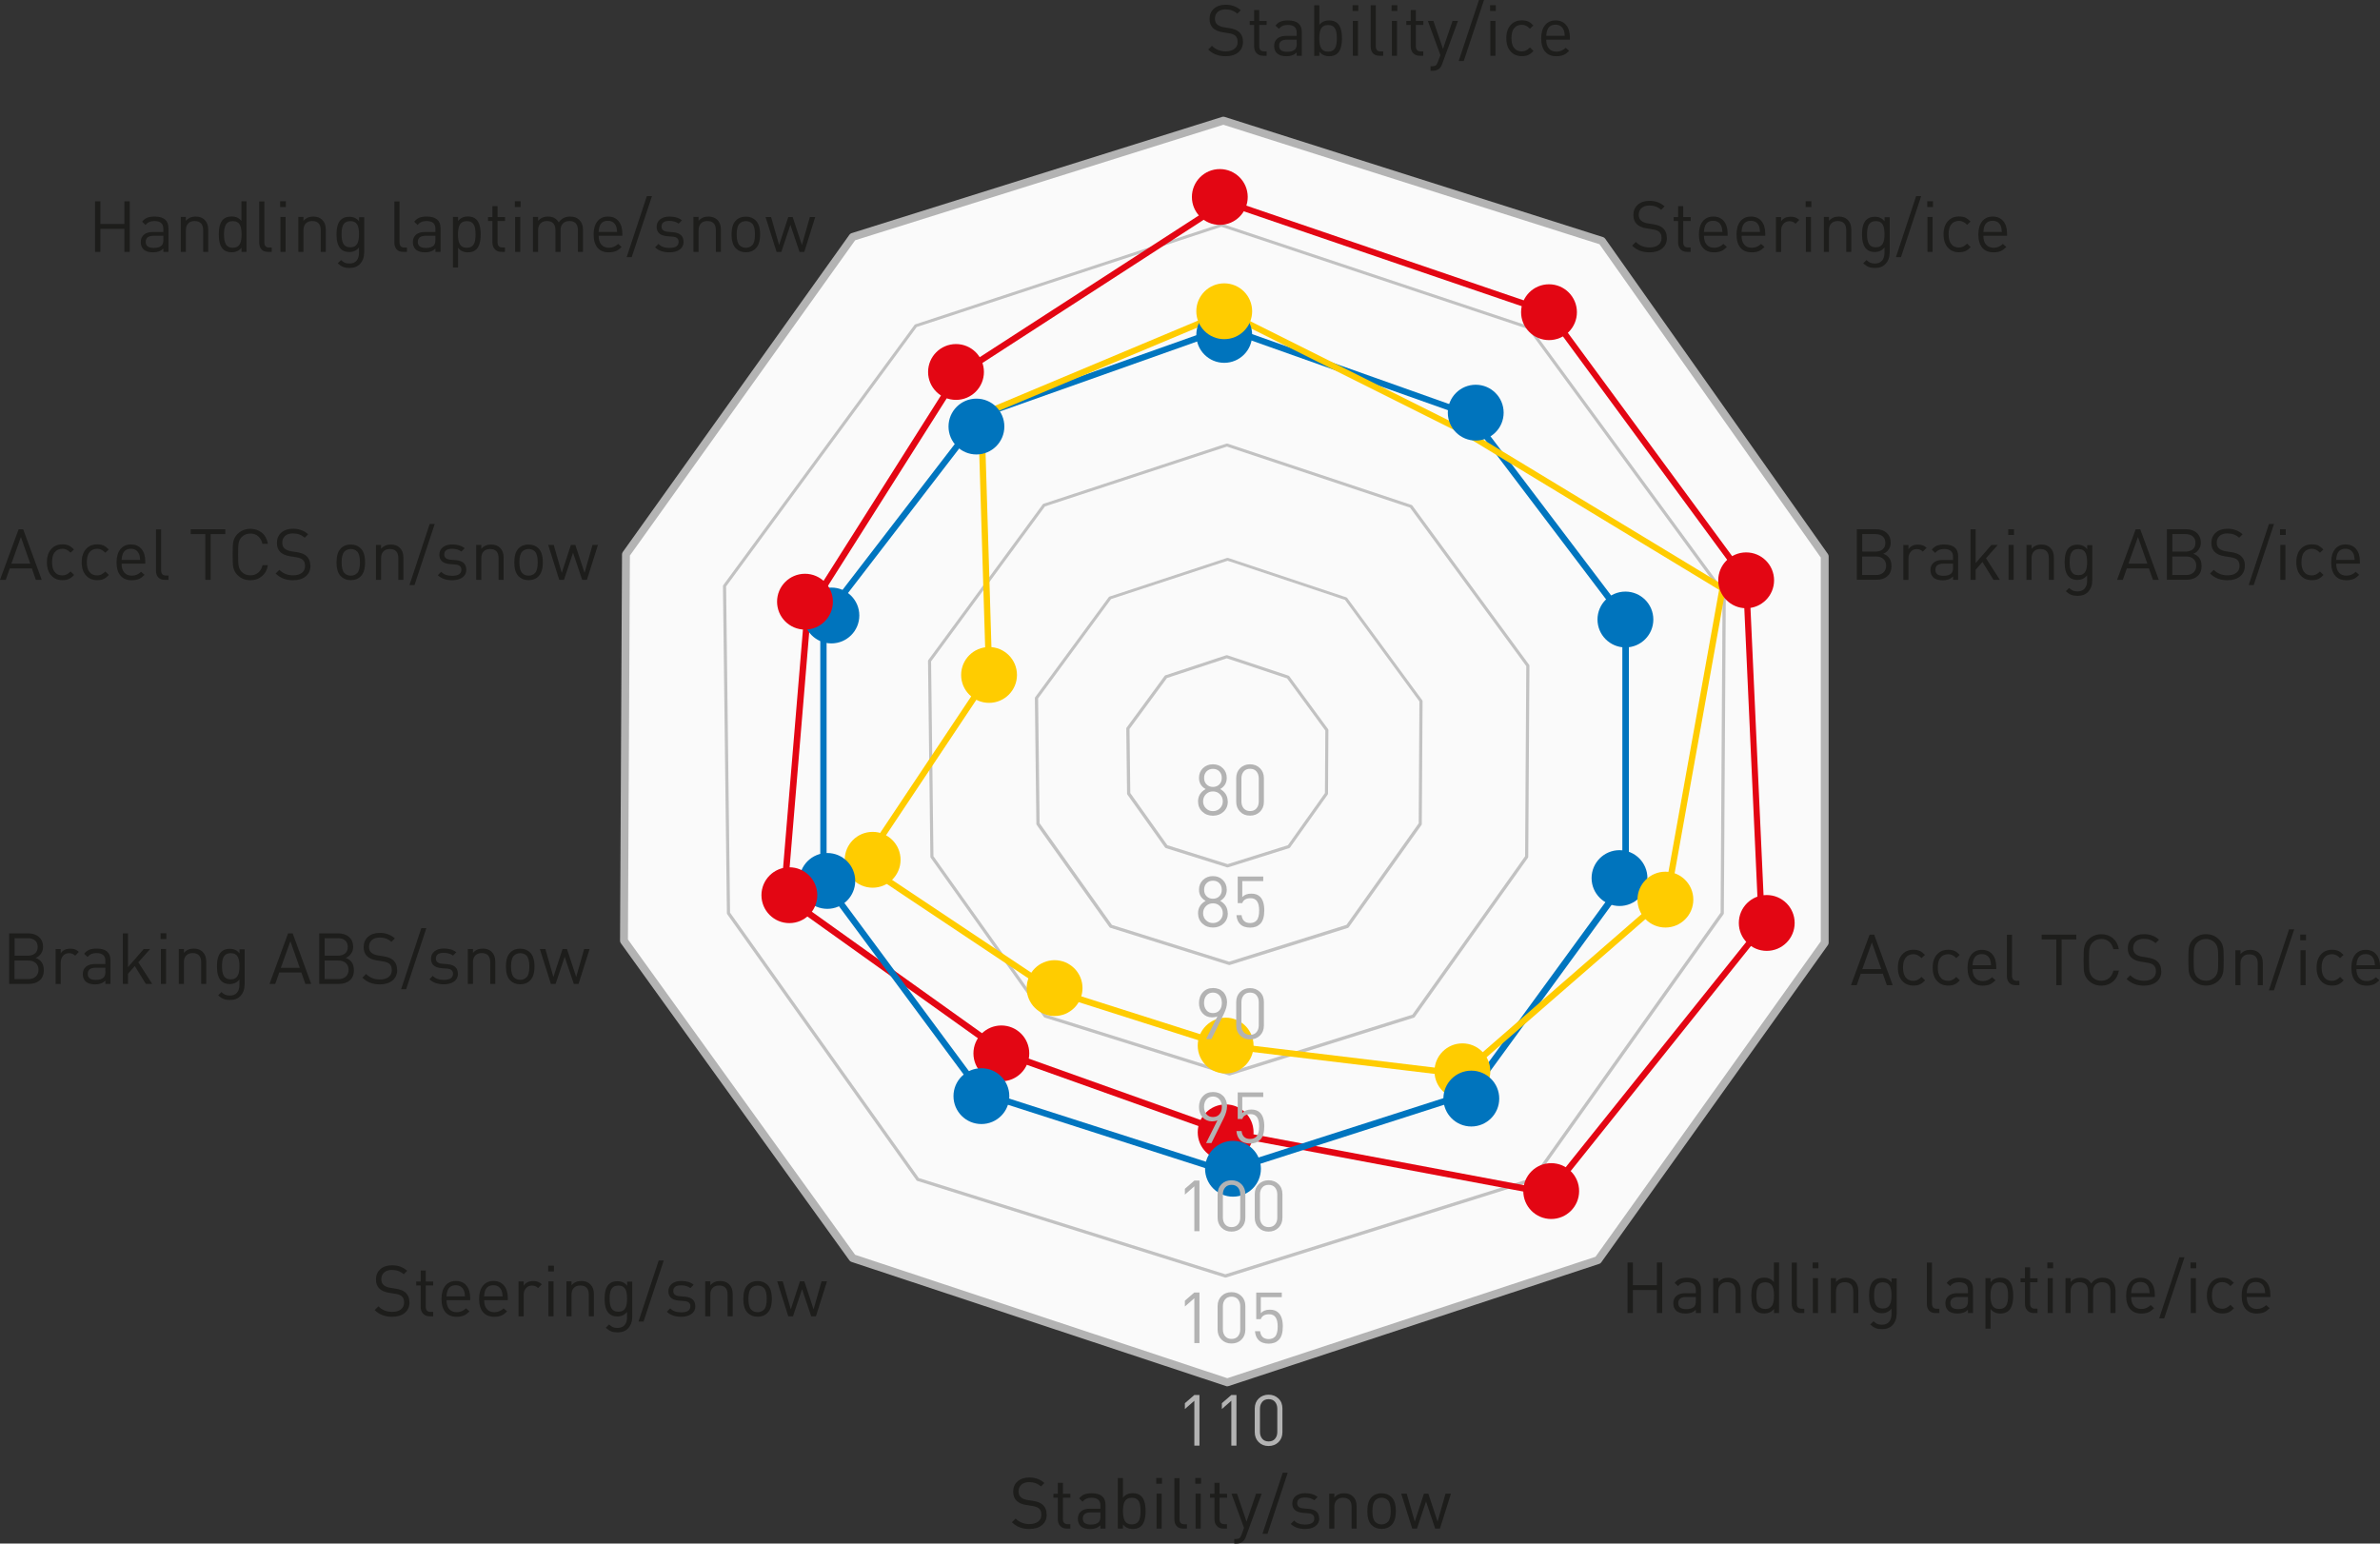 <svg xmlns="http://www.w3.org/2000/svg" xmlns:xlink="http://www.w3.org/1999/xlink" id="Skala" viewBox="0 0 301.78 195.74"><rect x="0" y="0" width="301.78" height="195.74" fill="#333333" stroke="none"/><defs><style>      .st0 {        fill: none;      }      .st1 {        fill: #fc0;      }      .st2 {        fill: #1d1d1b;      }      .st3 {        clip-path: url(#clippath-1);      }      .st4 {        clip-path: url(#clippath-2);      }      .st5 {        fill: #b3b3b3;      }      .st6 {        fill: #0075bf;      }      .st7 {        fill: #0074bd;      }      .st8 {        fill: #fafafa;      }      .st9 {        fill: #e30613;      }      .st10 {        fill: #c2c2c2;      }      .st11 {        clip-path: url(#clippath);      }    </style><clipPath id="clippath"><rect class="st0" x="75.41" y="14.96" width="160" height="160"></rect></clipPath><clipPath id="clippath-1"><rect class="st0" x="75.41" y="14.96" width="160" height="160"></rect></clipPath><clipPath id="clippath-2"><rect class="st0" x="75.41" y="14.96" width="160" height="160"></rect></clipPath></defs><g><polygon class="st8" points="79.37 70.3 108.12 30.05 155.12 15.3 203.12 30.55 231.37 70.55 231.37 119.55 202.62 159.8 155.62 175.3 108.12 159.55 79.12 119.3 79.37 70.3"></polygon><path class="st5" d="M155.62,175.8c-.05,0-.11,0-.16-.03l-47.5-15.75c-.1-.03-.19-.1-.25-.18l-29-40.25c-.06-.09-.09-.19-.09-.29l.25-49c0-.1.03-.2.09-.29l28.75-40.25c.06-.09.15-.15.26-.19l47-14.75c.1-.03.2-.03.3,0l48,15.25c.1.03.19.1.26.19l28.25,40c.06.08.09.19.09.29v49c0,.1-.03.21-.09.29l-28.75,40.25c-.06.09-.15.15-.25.18l-47,15.5c-.05.02-.1.03-.16.03ZM108.43,159.12l47.19,15.65,46.69-15.4,28.56-39.99v-48.68l-28.06-39.73-47.69-15.15-46.69,14.65-28.56,39.98-.25,48.68,28.81,39.99Z"></path></g><path class="st10" d="M155.37,162s-.04,0-.06,0l-39-12.25s-.08-.04-.1-.07l-24-33.75s-.04-.07-.04-.11l-.5-41.5s.01-.09.04-.12l24.25-33s.06-.06.1-.07l38.75-12.75s.08-.01.13,0l39,13s.07.04.1.07l24.75,33.75s.04.08.04.12l-.25,40.5s-.01.08-.04.12l-24,33.75s-.06.06-.1.07l-39,12.25s-.04,0-.06,0ZM116.49,149.38l38.88,12.21,38.88-12.21,23.92-33.64.25-40.37-24.67-33.65-38.88-12.96-38.63,12.71-24.17,32.89.5,41.37,23.92,33.64Z"></path><path class="st10" d="M155.87,136.37s-.04,0-.06,0l-23.34-7.33s-.08-.04-.1-.07l-14.36-20.2s-.04-.07-.04-.11l-.3-24.84s.01-.09.04-.12l14.51-19.75s.06-.06.1-.07l23.19-7.63s.08-.01.13,0l23.34,7.78s.07.04.1.07l14.81,20.2s.04.08.04.12l-.15,24.24s-.01.08-.04.12l-14.36,20.2s-.06.06-.1.07l-23.34,7.33s-.04,0-.06,0ZM132.65,128.67l23.22,7.29,23.22-7.29,14.29-20.09.15-24.11-14.74-20.1-23.22-7.74-23.07,7.59-14.44,19.65.3,24.71,14.29,20.09Z"></path><path class="st10" d="M155.84,122.36s-.04,0-.06,0l-15-4.71s-.08-.04-.1-.07l-9.23-12.98s-.04-.07-.04-.11l-.19-15.96s.01-.09.04-.12l9.33-12.69s.06-.06.1-.07l14.9-4.9s.08-.01.13,0l15,5s.07.04.1.07l9.52,12.98s.04.08.04.12l-.1,15.58s-.01.08-.04.12l-9.23,12.98s-.06.06-.1.07l-15,4.71s-.04,0-.06,0ZM140.97,117.28l14.88,4.67,14.88-4.67,9.16-12.88.09-15.45-9.44-12.88-14.88-4.96-14.78,4.86-9.25,12.59.19,15.83,9.16,12.88Z"></path><path class="st10" d="M155.65,109.99s-.04,0-.06,0l-7.76-2.44s-.08-.04-.1-.07l-4.78-6.72s-.04-.07-.04-.11l-.1-8.26s.01-.09.04-.12l4.83-6.57s.06-.06.1-.07l7.71-2.54s.08-.01.13,0l7.76,2.59s.07.04.1.07l4.92,6.71s.04.08.04.12l-.05,8.06s-.01.08-.04.12l-4.78,6.72s-.06.06-.1.07l-7.76,2.44s-.04,0-.06,0ZM148.02,107.18l7.64,2.4,7.64-2.4,4.7-6.61.05-7.93-4.85-6.61-7.64-2.55-7.59,2.5-4.75,6.46.1,8.13,4.7,6.61Z"></path><g class="st11"><path class="st9" d="M196.41,151.7s-.02,0-.03,0c-.02,0-.04,0-.05,0l-40.98-7.71s-.02,0-.04,0c-.01,0-.03,0-.04-.01l-27.98-9.99s-.04-.01-.06-.03c-.02,0-.04-.02-.06-.03l-27.99-19.99s-.03-.02-.04-.03h0s0,0,0,0c-.04-.04-.07-.08-.1-.13-.02-.05-.04-.11-.04-.17h0s0-.03,0-.04l3-35.99s0-.07.02-.1h0s.03-.07.05-.1l18.99-29.99s.04-.06.06-.08c.02-.02.04-.04.07-.05l33.99-21.99s0,0,.01,0c.05-.03.11-.05.16-.06h0s0,0,0,0c.05,0,.11,0,.16.01,0,0,.01,0,.02,0l40.99,14s.08.04.12.07h0s0,0,0,0h0s.05.05.08.08l25,33.99s.04.06.05.09h0s0,0,0,0c.02.04.03.09.03.14l2,43.99s0,.03,0,.05h0s0,.07-.02.1c0,.03-.02.06-.04.08,0,.02-.02.03-.03.04l-26.99,33.7s-.02.03-.03.04c-.04.04-.09.07-.14.09-.04.02-.09.03-.14.03ZM155.52,143.2l40.73,7.66,26.76-33.4-1.99-43.73-24.85-33.8-40.7-13.9-33.76,21.85-18.9,29.84-2.97,35.68,27.77,19.83,27.92,9.97Z"></path></g><g class="st3"><path class="st6" d="M155.41,148.94h0s-.09,0-.13-.02l-30.99-9.95s-.08-.03-.12-.06h0s-.06-.05-.08-.09l-20-26.99s-.05-.07-.06-.11c-.01-.04-.02-.09-.02-.13v-32.99c0-.05,0-.1.03-.15h0s0,0,0,0c.01-.03.03-.07.06-.1l20-25.99s.05-.06.09-.08c.03-.02.07-.04.11-.05l30.99-11s.05-.01.07-.02h0s0,0,0,0h0c.07-.01.13,0,.2.02l30.99,11s.08.03.12.06c.03.02.06.05.08.08l19.7,25.99s.04.07.06.1h0s0,0,0,0h0s.03.1.03.15v32.99s0,.09-.02.13h0s-.03.08-.06.12l-19.7,26.99s-.05.06-.08.08c-.04.03-.08.05-.13.07l-30.99,9.95s-.08.02-.13.02ZM124.66,138.25l30.75,9.87,30.75-9.87,19.55-26.79v-32.73l-19.55-25.8-30.75-10.91-30.75,10.91-19.85,25.8v32.73l19.84,26.79Z"></path></g><g class="st4"><path class="st1" d="M185.41,136.6s-.03,0-.04,0h0l-29.99-3.61s-.03,0-.05,0c-.01,0-.03,0-.04-.01l-21.98-7s-.04-.01-.06-.02-.04-.02-.06-.03l-23.99-16c-.09-.06-.15-.15-.17-.25h0s0,0,0,0c0,0,0,0,0,0t0,0c-.02-.1,0-.2.06-.29l15.93-23.89-1-32.86s0-.05,0-.08c0-.06.03-.11.06-.16.03-.05.07-.09.12-.12.02-.01.04-.02.07-.03l30.99-13h.01s0,0,0,0h0s.1-.03.15-.03h0c.06,0,.11.02.17.04l30,15s0,0,.01,0h0s.02,0,.02.01l32.99,19.99s.04.03.06.05c.04.04.08.08.1.14.02.05.04.11.04.17,0,.02,0,.05,0,.07l-7,38.99s0,.04-.01.06h0s0,0,0,0h0c-.02.07-.06.13-.12.17l-26,22.61s-.09.06-.14.08c-.04.01-.08.02-.12.02ZM155.5,132.2l29.79,3.59,25.76-22.4,6.93-38.59-32.75-19.85-29.82-14.91-30.58,12.82.99,32.72s0,.08-.01.12c-.01.04-.03.09-.06.12l-15.78,23.66,23.62,15.75,21.91,6.97Z"></path></g><g><path class="st2" d="M5.56,123c0,.57-.17,1.01-.52,1.31-.35.31-.81.46-1.39.46H1.16v-6.41h2.41c.56,0,1.02.15,1.37.46.35.31.52.72.52,1.25,0,.33-.09.62-.27.87-.18.25-.4.43-.68.53.7.26,1.04.76,1.04,1.52ZM4.78,120.08c0-.37-.12-.64-.35-.83-.23-.19-.54-.28-.91-.28h-1.67v2.22h1.67c.37,0,.67-.09.91-.28.23-.19.35-.47.35-.83ZM4.88,122.98c0-.36-.12-.64-.35-.86-.23-.21-.54-.31-.94-.31h-1.75v2.35h1.75c.4,0,.71-.11.94-.32s.35-.5.35-.86Z"></path><path class="st2" d="M10.01,120.7l-.48.49c-.22-.22-.47-.32-.77-.32-.32,0-.57.11-.77.34-.19.22-.29.51-.29.85v2.72h-.65v-4.43h.65v.54c.26-.4.67-.59,1.24-.59.43,0,.79.14,1.06.41Z"></path><path class="st2" d="M14.01,124.77h-.65v-.42c-.32.32-.74.48-1.28.48-.57,0-.99-.13-1.25-.4-.22-.23-.33-.53-.33-.9,0-.4.13-.71.4-.94.27-.23.64-.34,1.13-.34h1.33v-.42c0-.65-.38-.97-1.13-.97-.5,0-.88.17-1.12.5l-.44-.41c.19-.25.41-.42.67-.52.23-.09.53-.14.9-.14,1.18,0,1.77.49,1.77,1.48v3.01ZM13.36,123.2v-.48h-1.24c-.66,0-.99.26-.99.78s.34.76,1.02.76c.46,0,.79-.1.99-.3.15-.14.23-.4.23-.77Z"></path><path class="st2" d="M19.29,124.77h-.8l-1.4-2.27-.86.99v1.28h-.65v-6.41h.65v4.28l2-2.3h.81l-1.5,1.69,1.76,2.74Z"></path><path class="st2" d="M21.09,119.08h-.73v-.73h.73v.73ZM21.05,124.77h-.65v-4.43h.65v4.43Z"></path><path class="st2" d="M26.16,124.77h-.65v-2.73c0-.79-.36-1.18-1.09-1.18-.34,0-.61.1-.81.31s-.29.49-.29.87v2.73h-.65v-4.43h.65v.49c.32-.36.73-.54,1.24-.54.47,0,.85.14,1.13.41.31.3.46.71.46,1.23v2.83Z"></path><path class="st2" d="M31.01,124.91c0,.56-.17,1.01-.5,1.37s-.78.53-1.35.53c-.32,0-.6-.04-.81-.13-.22-.09-.45-.24-.69-.46l.42-.41c.18.16.33.27.46.33.16.07.36.11.6.11.41,0,.72-.13.93-.39.19-.24.29-.56.29-.96v-.69c-.3.38-.71.58-1.24.58-.45,0-.81-.13-1.07-.4-.36-.36-.54-.97-.54-1.84s.18-1.49.54-1.84c.26-.26.62-.39,1.08-.39.53,0,.95.19,1.24.58v-.52h.65v4.56ZM30.36,122.53c0-.51-.06-.89-.19-1.15-.17-.34-.47-.51-.91-.51s-.74.17-.92.51c-.13.26-.19.64-.19,1.15s.06.88.19,1.14c.17.35.48.52.92.52s.74-.17.91-.52c.13-.25.19-.63.19-1.14Z"></path><path class="st2" d="M39.45,124.77h-.73l-.51-1.45h-2.8l-.51,1.45h-.73l2.36-6.41h.58l2.35,6.41ZM38.01,122.73l-1.19-3.38-1.21,3.38h2.39Z"></path><path class="st2" d="M44.88,123c0,.57-.17,1.01-.52,1.31-.35.31-.81.46-1.39.46h-2.49v-6.41h2.41c.56,0,1.02.15,1.37.46.35.31.52.72.52,1.25,0,.33-.09.62-.27.87-.18.25-.4.43-.68.53.7.26,1.04.76,1.04,1.52ZM44.1,120.08c0-.37-.12-.64-.35-.83-.23-.19-.54-.28-.91-.28h-1.67v2.22h1.67c.37,0,.67-.09.91-.28.23-.19.35-.47.35-.83ZM44.2,122.98c0-.36-.12-.64-.35-.86-.23-.21-.54-.31-.94-.31h-1.75v2.35h1.75c.4,0,.71-.11.94-.32s.35-.5.35-.86Z"></path><path class="st2" d="M50.36,123.01c0,.56-.2,1-.6,1.33s-.94.49-1.61.49c-.9,0-1.63-.28-2.2-.85l.47-.47c.47.47,1.05.7,1.75.7.47,0,.84-.11,1.11-.32s.4-.5.4-.87-.1-.62-.31-.8c-.16-.14-.44-.25-.84-.31l-.75-.12c-1.11-.17-1.67-.74-1.67-1.68,0-.55.18-.98.55-1.31.37-.33.87-.5,1.5-.5.75,0,1.39.23,1.91.7l-.44.44c-.4-.37-.9-.55-1.49-.55-.42,0-.75.11-.99.32-.24.22-.36.5-.36.86,0,.32.1.57.3.74.2.17.48.29.85.35l.7.11c.52.08.91.23,1.17.45.36.31.54.73.54,1.27Z"></path><path class="st2" d="M54.06,117.7l-2.56,7.74h-.64l2.56-7.74h.64Z"></path><path class="st2" d="M58.07,123.47c0,.42-.16.75-.49.99-.33.24-.76.36-1.31.36-.77,0-1.37-.21-1.82-.64l.43-.43c.32.34.78.51,1.38.51.79,0,1.18-.26,1.18-.78,0-.39-.25-.61-.74-.65l-.73-.06c-.88-.08-1.32-.47-1.32-1.19,0-.4.15-.71.45-.95.3-.23.69-.35,1.17-.35.67,0,1.2.16,1.59.48l-.42.42c-.31-.23-.7-.35-1.18-.35-.66,0-.99.24-.99.73,0,.38.26.6.77.65l.71.06c.87.08,1.31.48,1.31,1.2Z"></path><path class="st2" d="M62.81,124.77h-.65v-2.73c0-.79-.36-1.18-1.09-1.18-.34,0-.61.1-.81.31s-.29.49-.29.87v2.73h-.65v-4.43h.65v.49c.32-.36.73-.54,1.24-.54.47,0,.85.14,1.13.41.31.3.46.71.46,1.23v2.83Z"></path><path class="st2" d="M67.77,122.56c0,.81-.18,1.4-.54,1.76-.33.34-.75.5-1.27.5s-.94-.17-1.27-.5c-.36-.37-.54-.95-.54-1.76s.18-1.4.54-1.76c.33-.34.75-.5,1.27-.5s.94.17,1.27.5c.36.37.54.95.54,1.76ZM67.12,122.56c0-.68-.12-1.13-.35-1.37-.22-.22-.49-.32-.81-.32s-.58.11-.8.32c-.24.24-.36.7-.36,1.37s.12,1.13.36,1.37c.22.22.48.32.8.32s.6-.11.82-.34c.23-.23.34-.68.34-1.35Z"></path><path class="st2" d="M74.76,120.34l-1.4,4.43h-.6l-1.16-3.44-1.15,3.44h-.6l-1.4-4.43h.7l1.02,3.55,1.16-3.55h.56l1.17,3.55,1.01-3.55h.7Z"></path></g><g><path class="st2" d="M51.92,165.16c0,.56-.2,1-.6,1.33s-.94.49-1.61.49c-.9,0-1.63-.28-2.2-.85l.47-.47c.47.47,1.05.7,1.75.7.47,0,.84-.11,1.11-.32s.4-.5.4-.87-.1-.62-.31-.8c-.16-.14-.44-.25-.84-.31l-.75-.12c-1.11-.17-1.67-.74-1.67-1.68,0-.55.18-.98.55-1.31.37-.33.87-.5,1.5-.5.75,0,1.39.23,1.91.7l-.44.44c-.4-.37-.9-.55-1.49-.55-.42,0-.75.11-.99.32-.24.22-.36.5-.36.86,0,.32.1.57.3.74.2.17.48.29.85.35l.7.11c.52.08.91.23,1.17.45.36.31.54.73.54,1.27Z"></path><path class="st2" d="M54.94,166.92h-.46c-.37,0-.65-.12-.85-.35-.19-.21-.29-.49-.29-.84v-2.72h-.56v-.5h.56v-1.39h.65v1.39h.94v.5h-.94v2.7c0,.43.2.65.6.65h.34v.56Z"></path><path class="st2" d="M59.61,164.88h-2.99c0,.48.11.86.34,1.12.22.27.55.4.97.4s.82-.16,1.16-.49l.44.39c-.24.24-.47.41-.69.51-.26.11-.57.17-.93.17-.61,0-1.07-.18-1.4-.55-.35-.38-.53-.96-.53-1.72,0-.71.16-1.27.49-1.67.32-.4.77-.6,1.33-.6s1.02.19,1.34.58c.32.38.48.91.48,1.57v.3ZM58.96,164.39c-.02-.31-.06-.56-.14-.74-.19-.44-.53-.67-1.04-.67s-.85.22-1.03.67c-.07.18-.12.43-.14.74h2.34Z"></path><path class="st2" d="M64.38,164.88h-2.99c0,.48.11.86.34,1.12.22.27.55.4.97.4s.82-.16,1.16-.49l.44.39c-.24.24-.47.41-.69.51-.26.11-.57.17-.93.17-.61,0-1.07-.18-1.4-.55-.35-.38-.53-.96-.53-1.72,0-.71.16-1.27.49-1.67.32-.4.77-.6,1.33-.6s1.02.19,1.34.58c.32.38.48.91.48,1.57v.3ZM63.73,164.39c-.02-.31-.06-.56-.14-.74-.19-.44-.53-.67-1.04-.67s-.85.22-1.03.67c-.07.18-.12.43-.14.74h2.34Z"></path><path class="st2" d="M68.71,162.85l-.48.49c-.22-.22-.47-.32-.77-.32-.32,0-.57.11-.77.34-.19.22-.29.51-.29.85v2.72h-.65v-4.43h.65v.54c.26-.4.67-.59,1.24-.59.43,0,.79.14,1.06.41Z"></path><path class="st2" d="M70.24,161.23h-.73v-.73h.73v.73ZM70.19,166.92h-.65v-4.43h.65v4.43Z"></path><path class="st2" d="M75.31,166.92h-.65v-2.73c0-.79-.36-1.18-1.09-1.18-.34,0-.61.1-.81.31s-.29.49-.29.87v2.73h-.65v-4.43h.65v.49c.32-.36.73-.54,1.24-.54.47,0,.85.14,1.13.41.31.3.46.71.46,1.23v2.83Z"></path><path class="st2" d="M80.16,167.06c0,.56-.17,1.01-.5,1.37s-.78.53-1.35.53c-.32,0-.6-.04-.81-.13-.22-.09-.45-.24-.69-.46l.42-.41c.18.16.33.27.46.33.16.07.36.11.6.11.41,0,.72-.13.93-.39.19-.24.29-.56.29-.96v-.69c-.3.38-.71.58-1.24.58-.45,0-.81-.13-1.07-.4-.36-.36-.54-.97-.54-1.84s.18-1.49.54-1.84c.26-.26.62-.39,1.08-.39.53,0,.95.19,1.24.58v-.52h.65v4.56ZM79.51,164.68c0-.51-.06-.89-.19-1.15-.17-.34-.47-.51-.91-.51s-.74.17-.92.51c-.13.26-.19.64-.19,1.15s.06.88.19,1.14c.17.35.48.52.92.52s.74-.17.91-.52c.13-.25.19-.63.19-1.14Z"></path><path class="st2" d="M84.16,159.85l-2.56,7.74h-.64l2.56-7.74h.64Z"></path><path class="st2" d="M88.17,165.63c0,.42-.16.75-.49.99-.33.24-.76.36-1.31.36-.77,0-1.37-.21-1.82-.64l.43-.43c.32.34.78.51,1.38.51.79,0,1.18-.26,1.18-.78,0-.39-.25-.61-.74-.65l-.73-.06c-.88-.08-1.32-.47-1.32-1.19,0-.4.15-.71.45-.95.3-.23.69-.35,1.17-.35.67,0,1.2.16,1.59.48l-.42.42c-.31-.23-.7-.35-1.18-.35-.66,0-.99.24-.99.73,0,.38.26.6.77.65l.71.06c.87.08,1.31.48,1.31,1.2Z"></path><path class="st2" d="M92.91,166.92h-.65v-2.73c0-.79-.36-1.18-1.09-1.18-.34,0-.61.1-.81.31s-.29.49-.29.87v2.73h-.65v-4.43h.65v.49c.32-.36.73-.54,1.24-.54.47,0,.85.14,1.13.41.31.3.46.71.46,1.23v2.83Z"></path><path class="st2" d="M97.87,164.71c0,.81-.18,1.4-.54,1.76-.33.34-.75.5-1.27.5s-.94-.17-1.27-.5c-.36-.37-.54-.95-.54-1.76s.18-1.4.54-1.76c.33-.34.75-.5,1.27-.5s.94.17,1.27.5c.36.37.54.95.54,1.76ZM97.22,164.71c0-.68-.12-1.13-.35-1.37-.22-.22-.49-.32-.81-.32s-.58.11-.8.32c-.24.24-.36.7-.36,1.37s.12,1.13.36,1.37c.22.22.48.32.8.32s.6-.11.82-.34c.23-.23.34-.68.34-1.35Z"></path><path class="st2" d="M104.86,162.49l-1.4,4.43h-.6l-1.16-3.44-1.15,3.44h-.6l-1.4-4.43h.7l1.02,3.55,1.16-3.55h.56l1.17,3.55,1.01-3.55h.7Z"></path></g><g><path class="st2" d="M132.72,192.07c0,.56-.2,1-.6,1.33s-.94.49-1.61.49c-.9,0-1.63-.28-2.2-.85l.47-.47c.47.47,1.05.7,1.75.7.47,0,.84-.11,1.11-.32s.4-.5.4-.87-.1-.62-.31-.8c-.16-.14-.44-.25-.84-.31l-.75-.12c-1.11-.17-1.67-.74-1.67-1.68,0-.55.18-.98.55-1.31.37-.33.87-.5,1.5-.5.75,0,1.39.23,1.91.7l-.44.44c-.4-.37-.9-.55-1.49-.55-.42,0-.75.11-.99.32-.24.22-.36.5-.36.86,0,.32.1.57.3.74.2.17.48.29.85.35l.7.11c.52.08.91.23,1.17.45.36.31.54.73.54,1.27Z"></path><path class="st2" d="M135.73,193.84h-.46c-.37,0-.65-.12-.85-.35-.19-.21-.29-.49-.29-.84v-2.72h-.56v-.5h.56v-1.39h.65v1.39h.94v.5h-.94v2.7c0,.43.2.65.6.65h.34v.56Z"></path><path class="st2" d="M140.18,193.84h-.65v-.42c-.32.32-.74.48-1.28.48-.57,0-.99-.13-1.25-.4-.22-.23-.33-.53-.33-.9,0-.4.13-.71.4-.94.27-.23.64-.34,1.13-.34h1.33v-.42c0-.65-.38-.97-1.13-.97-.5,0-.88.17-1.12.5l-.44-.41c.19-.25.41-.42.67-.52.23-.09.53-.14.9-.14,1.18,0,1.77.49,1.77,1.48v3.01ZM139.53,192.27v-.48h-1.24c-.66,0-.99.26-.99.78s.34.76,1.02.76c.46,0,.79-.1.99-.3.15-.14.23-.4.23-.77Z"></path><path class="st2" d="M145.26,191.62c0,.89-.18,1.52-.54,1.88-.26.26-.62.39-1.08.39-.53,0-.95-.19-1.25-.58v.53h-.65v-6.41h.65v2.49c.29-.38.71-.57,1.25-.57.46,0,.82.13,1.08.39.36.36.54.99.54,1.88ZM144.62,191.62c0-.52-.06-.91-.19-1.17-.17-.35-.48-.52-.92-.52s-.74.17-.92.52c-.13.26-.2.65-.2,1.17s.07.91.2,1.17c.17.35.48.52.92.52s.74-.17.92-.52c.13-.26.19-.65.19-1.17Z"></path><path class="st2" d="M147.34,188.15h-.73v-.73h.73v.73ZM147.3,193.84h-.65v-4.43h.65v4.43Z"></path><path class="st2" d="M150.5,193.84h-.47c-.37,0-.65-.11-.84-.32s-.28-.5-.28-.85v-5.23h.65v5.2c0,.43.2.65.59.65h.35v.56Z"></path><path class="st2" d="M152.29,188.15h-.73v-.73h.73v.73ZM152.25,193.84h-.65v-4.43h.65v4.43Z"></path><path class="st2" d="M155.59,193.84h-.46c-.37,0-.65-.12-.85-.35-.19-.21-.29-.49-.29-.84v-2.72h-.56v-.5h.56v-1.39h.65v1.39h.95v.5h-.95v2.7c0,.43.2.65.6.65h.34v.56Z"></path><path class="st2" d="M159.98,189.41l-2.02,5.5c-.08.23-.19.4-.32.52-.22.2-.5.31-.86.31h-.28v-.58h.2c.22,0,.37-.04.47-.12.1-.08.18-.22.26-.43l.31-.86-1.59-4.34h.7l1.21,3.55,1.21-3.55h.7Z"></path><path class="st2" d="M163.28,186.76l-2.56,7.74h-.64l2.57-7.74h.64Z"></path><path class="st2" d="M167.28,192.54c0,.42-.16.75-.49.99-.33.24-.76.36-1.31.36-.77,0-1.37-.21-1.82-.64l.43-.43c.32.34.78.51,1.38.51.79,0,1.18-.26,1.18-.78,0-.39-.25-.61-.74-.65l-.73-.06c-.88-.08-1.32-.47-1.32-1.19,0-.4.15-.71.45-.95.3-.23.69-.35,1.17-.35.67,0,1.2.16,1.59.48l-.42.42c-.31-.23-.7-.35-1.18-.35-.66,0-.99.24-.99.73,0,.38.26.6.77.65l.71.06c.87.08,1.3.48,1.3,1.2Z"></path><path class="st2" d="M172.03,193.84h-.65v-2.73c0-.79-.36-1.18-1.09-1.18-.34,0-.61.1-.81.31-.19.2-.29.49-.29.87v2.73h-.65v-4.43h.65v.49c.32-.36.73-.54,1.24-.54.47,0,.85.14,1.13.41.31.3.46.71.46,1.23v2.83Z"></path><path class="st2" d="M176.99,191.62c0,.81-.18,1.4-.54,1.76-.33.34-.75.5-1.27.5s-.94-.17-1.27-.5c-.36-.37-.54-.95-.54-1.76s.18-1.4.54-1.76c.33-.34.75-.5,1.27-.5s.94.17,1.27.5c.36.37.54.95.54,1.76ZM176.34,191.62c0-.68-.12-1.13-.35-1.37-.22-.22-.49-.32-.81-.32s-.58.11-.8.32c-.24.24-.36.7-.36,1.37s.12,1.13.36,1.37c.22.22.48.32.8.32s.6-.11.82-.34c.22-.23.34-.68.34-1.35Z"></path><path class="st2" d="M183.98,189.41l-1.4,4.43h-.6l-1.16-3.44-1.15,3.44h-.6l-1.4-4.43h.7l1.02,3.55,1.16-3.55h.56l1.17,3.55,1.01-3.55h.7Z"></path></g><g><path class="st2" d="M210.77,166.51h-.68v-2.92h-3.04v2.92h-.68v-6.41h.68v2.87h3.04v-2.87h.68v6.41Z"></path><path class="st2" d="M215.68,166.51h-.65v-.42c-.32.32-.74.48-1.28.48-.57,0-.99-.13-1.25-.4-.22-.23-.33-.53-.33-.9,0-.4.13-.71.4-.94.27-.23.64-.34,1.13-.34h1.33v-.42c0-.65-.38-.97-1.13-.97-.5,0-.88.17-1.12.5l-.44-.41c.19-.25.41-.42.67-.52.23-.09.53-.14.9-.14,1.18,0,1.77.49,1.77,1.48v3.01ZM215.03,164.95v-.48h-1.24c-.66,0-.99.26-.99.78s.34.76,1.02.76c.46,0,.79-.1.99-.3.15-.14.22-.4.22-.77Z"></path><path class="st2" d="M220.72,166.51h-.65v-2.73c0-.79-.36-1.18-1.09-1.18-.34,0-.61.1-.81.31s-.29.49-.29.87v2.73h-.65v-4.43h.65v.49c.32-.36.73-.54,1.24-.54.47,0,.85.14,1.13.41.31.3.46.71.46,1.23v2.83Z"></path><path class="st2" d="M225.59,166.51h-.65v-.53c-.3.39-.72.58-1.26.58-.46,0-.82-.13-1.08-.39-.36-.36-.54-.99-.54-1.88s.18-1.52.54-1.88c.26-.26.62-.39,1.08-.39.54,0,.96.19,1.25.57v-2.49h.65v6.41ZM224.94,164.3c0-.52-.06-.91-.19-1.17-.17-.35-.48-.52-.92-.52s-.74.17-.92.52c-.13.26-.2.65-.2,1.17s.07.91.2,1.17c.17.35.48.52.92.52s.74-.17.92-.52c.13-.26.19-.65.19-1.17Z"></path><path class="st2" d="M228.78,166.51h-.47c-.37,0-.65-.11-.84-.32s-.28-.5-.28-.85v-5.23h.65v5.2c0,.43.2.65.59.65h.35v.56Z"></path><path class="st2" d="M230.57,160.83h-.73v-.73h.73v.73ZM230.52,166.51h-.65v-4.43h.65v4.43Z"></path><path class="st2" d="M235.64,166.51h-.65v-2.73c0-.79-.36-1.18-1.09-1.18-.34,0-.61.1-.81.31-.19.2-.29.49-.29.87v2.73h-.65v-4.43h.65v.49c.32-.36.73-.54,1.24-.54.47,0,.85.14,1.13.41.31.3.46.71.46,1.23v2.83Z"></path><path class="st2" d="M240.49,166.65c0,.56-.17,1.01-.5,1.37s-.78.53-1.35.53c-.32,0-.6-.04-.81-.13-.22-.09-.45-.24-.69-.46l.42-.41c.18.16.33.27.46.33.16.07.36.11.6.11.41,0,.72-.13.93-.39.19-.24.29-.56.29-.96v-.69c-.3.38-.71.58-1.24.58-.45,0-.81-.13-1.07-.4-.36-.36-.54-.97-.54-1.84s.18-1.49.54-1.84c.26-.26.62-.39,1.08-.39.53,0,.95.19,1.24.58v-.52h.65v4.56ZM239.84,164.27c0-.51-.06-.89-.19-1.15-.17-.34-.47-.51-.91-.51s-.74.17-.92.51c-.13.26-.19.64-.19,1.15s.06.88.19,1.14c.17.35.48.52.92.52s.74-.17.91-.52c.13-.25.19-.63.19-1.14Z"></path><path class="st2" d="M245.91,166.51h-.47c-.37,0-.65-.11-.84-.32s-.28-.5-.28-.85v-5.23h.65v5.2c0,.43.2.65.59.65h.35v.56Z"></path><path class="st2" d="M250.18,166.51h-.65v-.42c-.32.32-.74.48-1.28.48-.57,0-.99-.13-1.25-.4-.22-.23-.33-.53-.33-.9,0-.4.13-.71.4-.94.27-.23.64-.34,1.13-.34h1.33v-.42c0-.65-.38-.97-1.13-.97-.5,0-.88.17-1.12.5l-.44-.41c.19-.25.41-.42.67-.52.23-.09.53-.14.9-.14,1.18,0,1.77.49,1.77,1.48v3.01ZM249.53,164.95v-.48h-1.24c-.66,0-.99.26-.99.78s.34.76,1.02.76c.46,0,.79-.1.99-.3.15-.14.23-.4.23-.77Z"></path><path class="st2" d="M255.27,164.3c0,.89-.18,1.52-.54,1.88-.26.26-.62.39-1.08.39-.53,0-.95-.19-1.25-.58v2.5h-.65v-6.41h.65v.52c.29-.38.71-.58,1.25-.58.46,0,.82.13,1.08.39.36.36.54.99.54,1.88ZM254.62,164.3c0-.52-.06-.91-.19-1.17-.17-.35-.48-.52-.92-.52s-.74.17-.92.52c-.13.26-.2.65-.2,1.17s.07.91.2,1.17c.17.35.48.52.92.52s.74-.17.92-.52c.13-.26.19-.65.19-1.17Z"></path><path class="st2" d="M258.36,166.51h-.46c-.37,0-.65-.12-.85-.35-.19-.21-.29-.49-.29-.84v-2.72h-.56v-.5h.56v-1.39h.65v1.39h.95v.5h-.95v2.7c0,.43.2.65.6.65h.34v.56Z"></path><path class="st2" d="M260.33,160.83h-.73v-.73h.73v.73ZM260.29,166.51h-.65v-4.43h.65v4.43Z"></path><path class="st2" d="M268.25,166.51h-.65v-2.73c0-.79-.36-1.18-1.09-1.18-.33,0-.6.1-.8.3-.2.2-.31.47-.31.81v2.8h-.65v-2.73c0-.79-.36-1.18-1.09-1.18-.34,0-.61.1-.81.31-.2.2-.3.49-.3.87v2.73h-.65v-4.43h.65v.49c.32-.36.73-.54,1.25-.54.63,0,1.08.25,1.36.74.35-.49.83-.74,1.46-.74.48,0,.86.14,1.14.41.32.31.48.72.48,1.23v2.83Z"></path><path class="st2" d="M273.22,164.47h-2.99c0,.48.11.86.34,1.12.22.27.55.4.97.4s.82-.16,1.16-.49l.44.39c-.24.24-.47.41-.69.51-.26.11-.57.17-.93.17-.61,0-1.07-.18-1.4-.55-.35-.38-.53-.96-.53-1.72,0-.71.16-1.27.49-1.67.32-.4.77-.6,1.33-.6s1.02.19,1.34.58c.32.38.48.91.48,1.57v.3ZM272.57,163.98c-.02-.31-.06-.56-.13-.74-.19-.44-.53-.67-1.04-.67s-.85.22-1.04.67c-.07.18-.12.43-.13.74h2.34Z"></path><path class="st2" d="M276.99,159.44l-2.57,7.74h-.64l2.56-7.74h.64Z"></path><path class="st2" d="M278.48,160.83h-.73v-.73h.73v.73ZM278.44,166.51h-.65v-4.43h.65v4.43Z"></path><path class="st2" d="M283.25,165.91c-.23.25-.45.42-.67.51-.22.1-.48.14-.79.14-.58,0-1.05-.19-1.39-.57-.38-.4-.57-.97-.57-1.7s.19-1.3.57-1.7c.35-.38.81-.57,1.39-.57.31,0,.58.05.79.14.22.1.44.27.67.51l-.44.41c-.3-.33-.64-.5-1.02-.5-.44,0-.79.17-1.03.5-.19.27-.29.67-.29,1.19s.1.92.29,1.19c.24.34.58.5,1.03.5.37,0,.71-.17,1.02-.5l.44.42Z"></path><path class="st2" d="M287.87,164.47h-2.99c0,.48.11.86.34,1.12.22.27.55.4.97.4s.82-.16,1.16-.49l.44.39c-.24.24-.47.41-.69.51-.26.11-.57.17-.93.17-.61,0-1.07-.18-1.4-.55-.35-.38-.53-.96-.53-1.72,0-.71.16-1.27.49-1.67.32-.4.77-.6,1.33-.6s1.02.19,1.34.58c.32.38.48.91.48,1.57v.3ZM287.22,163.98c-.02-.31-.06-.56-.14-.74-.19-.44-.53-.67-1.04-.67s-.85.22-1.03.67c-.07.18-.12.43-.14.74h2.34Z"></path></g><g><path class="st2" d="M239.98,124.93h-.73l-.51-1.45h-2.8l-.51,1.45h-.73l2.36-6.41h.58l2.35,6.41ZM238.54,122.89l-1.19-3.38-1.21,3.38h2.39Z"></path><path class="st2" d="M244.08,124.33c-.23.25-.45.42-.67.51-.22.1-.48.14-.79.14-.58,0-1.05-.19-1.4-.57-.38-.4-.57-.97-.57-1.7s.19-1.3.57-1.7c.35-.38.81-.57,1.4-.57.31,0,.58.05.79.14.22.1.44.27.67.51l-.44.41c-.3-.33-.64-.5-1.02-.5-.44,0-.79.17-1.03.5-.19.27-.29.67-.29,1.19s.1.92.29,1.19c.24.34.58.5,1.03.5.37,0,.71-.17,1.02-.5l.44.42Z"></path><path class="st2" d="M248.49,124.33c-.23.25-.45.42-.67.51-.22.1-.48.14-.79.14-.58,0-1.05-.19-1.4-.57-.38-.4-.57-.97-.57-1.7s.19-1.3.57-1.7c.35-.38.81-.57,1.4-.57.31,0,.58.05.79.14.22.1.44.27.67.51l-.44.41c-.3-.33-.64-.5-1.02-.5-.44,0-.79.17-1.03.5-.19.27-.29.67-.29,1.19s.1.92.29,1.19c.24.34.58.5,1.03.5.37,0,.71-.17,1.02-.5l.44.42Z"></path><path class="st2" d="M253.11,122.89h-2.99c0,.48.11.86.34,1.12.22.27.55.4.97.4s.82-.16,1.16-.49l.44.39c-.24.24-.47.41-.69.51-.26.11-.57.17-.93.17-.61,0-1.07-.18-1.4-.55-.35-.38-.53-.96-.53-1.72,0-.71.16-1.27.49-1.67.32-.4.77-.6,1.33-.6s1.02.19,1.34.58c.32.38.48.91.48,1.57v.3ZM252.46,122.4c-.02-.31-.06-.56-.13-.74-.19-.44-.53-.67-1.04-.67s-.85.22-1.04.67c-.07.18-.12.43-.13.74h2.34Z"></path><path class="st2" d="M256.06,124.93h-.47c-.37,0-.65-.11-.84-.32-.19-.22-.28-.5-.28-.85v-5.23h.65v5.2c0,.43.2.65.59.65h.35v.56Z"></path><path class="st2" d="M263.26,119.13h-1.85v5.8h-.68v-5.8h-1.85v-.61h4.39v.61Z"></path><path class="st2" d="M268.67,123.08c-.1.59-.35,1.06-.76,1.4-.4.34-.89.51-1.47.51-.65,0-1.19-.22-1.64-.67-.28-.28-.45-.61-.53-1.01-.05-.27-.07-.8-.07-1.58s.02-1.31.07-1.58c.08-.4.25-.73.53-1.01.44-.44.99-.67,1.64-.67.58,0,1.07.17,1.47.5.4.34.65.8.76,1.4h-.7c-.08-.4-.26-.71-.53-.95-.27-.23-.6-.35-1-.35-.44,0-.81.15-1.11.45-.19.2-.32.45-.38.75-.05.26-.07.75-.07,1.45s.02,1.19.07,1.45c.06.3.19.55.38.75.29.3.66.45,1.11.45.4,0,.73-.12,1-.35.27-.23.45-.55.54-.94h.68Z"></path><path class="st2" d="M274.05,123.17c0,.56-.2,1-.6,1.33s-.94.49-1.61.49c-.9,0-1.63-.28-2.2-.85l.47-.47c.47.47,1.05.7,1.75.7.47,0,.84-.11,1.11-.32.27-.21.4-.5.4-.87s-.1-.62-.31-.8c-.16-.14-.44-.25-.84-.31l-.75-.12c-1.11-.17-1.67-.74-1.67-1.68,0-.55.18-.98.55-1.31.37-.33.87-.5,1.5-.5.75,0,1.39.23,1.91.7l-.44.44c-.4-.37-.9-.55-1.49-.55-.42,0-.75.11-.99.32s-.36.5-.36.86c0,.32.1.57.3.74s.48.29.85.35l.7.11c.52.08.91.23,1.17.45.36.31.54.73.54,1.27Z"></path><path class="st2" d="M281.96,121.72c0,.79-.02,1.31-.07,1.58-.08.4-.25.73-.53,1.01-.44.44-.99.67-1.64.67s-1.19-.22-1.64-.67c-.28-.28-.45-.61-.53-1.01-.05-.27-.07-.8-.07-1.58s.02-1.31.07-1.58c.08-.4.25-.73.53-1.01.44-.44.99-.67,1.64-.67s1.19.22,1.64.67c.28.28.45.61.53,1.01.05.27.07.8.07,1.58ZM281.27,121.72c0-.7-.02-1.18-.07-1.44-.06-.3-.19-.55-.38-.75-.3-.31-.67-.46-1.11-.46s-.81.15-1.11.46c-.19.2-.32.45-.38.75-.05.26-.07.74-.07,1.44s.02,1.18.07,1.44c.06.3.19.55.38.75.3.31.67.46,1.11.46s.81-.15,1.11-.46c.19-.2.32-.45.38-.75.05-.26.07-.74.07-1.44Z"></path><path class="st2" d="M286.93,124.93h-.65v-2.73c0-.79-.36-1.18-1.09-1.18-.34,0-.61.1-.81.31s-.29.49-.29.87v2.73h-.65v-4.43h.65v.49c.32-.36.73-.54,1.24-.54.47,0,.85.14,1.13.41.31.3.46.71.46,1.23v2.83Z"></path><path class="st2" d="M290.9,117.85l-2.57,7.74h-.64l2.56-7.74h.64Z"></path><path class="st2" d="M292.4,119.24h-.73v-.73h.73v.73ZM292.35,124.93h-.65v-4.43h.65v4.43Z"></path><path class="st2" d="M297.16,124.33c-.23.25-.45.42-.67.51-.22.1-.48.14-.79.14-.58,0-1.05-.19-1.39-.57-.38-.4-.57-.97-.57-1.7s.19-1.3.57-1.7c.35-.38.81-.57,1.39-.57.31,0,.58.05.79.14.22.1.44.27.67.51l-.44.41c-.3-.33-.64-.5-1.02-.5-.44,0-.79.17-1.03.5-.19.27-.29.67-.29,1.19s.1.92.29,1.19c.24.34.58.5,1.03.5.37,0,.71-.17,1.02-.5l.44.42Z"></path><path class="st2" d="M301.78,122.89h-2.99c0,.48.11.86.34,1.12s.55.4.97.4.83-.16,1.16-.49l.44.39c-.24.24-.47.41-.69.51-.26.11-.57.17-.93.17-.61,0-1.07-.18-1.4-.55-.35-.38-.53-.96-.53-1.72,0-.71.16-1.27.49-1.67.32-.4.77-.6,1.33-.6s1.02.19,1.34.58c.32.38.48.91.48,1.57v.3ZM301.14,122.4c-.02-.31-.06-.56-.14-.74-.19-.44-.53-.67-1.04-.67s-.85.22-1.03.67c-.07.18-.12.43-.14.74h2.34Z"></path></g><g><path class="st2" d="M239.84,71.75c0,.57-.17,1.01-.52,1.31-.34.31-.81.46-1.39.46h-2.49v-6.41h2.41c.56,0,1.02.15,1.37.46.35.31.52.72.52,1.25,0,.33-.09.62-.27.87s-.4.43-.68.53c.7.26,1.04.76,1.04,1.52ZM239.06,68.84c0-.37-.12-.64-.35-.83-.23-.19-.54-.28-.91-.28h-1.67v2.22h1.67c.37,0,.68-.09.91-.28.23-.19.35-.47.35-.83ZM239.16,71.74c0-.36-.12-.64-.35-.86-.23-.21-.54-.31-.94-.31h-1.75v2.35h1.75c.4,0,.71-.11.94-.32s.35-.5.35-.86Z"></path><path class="st2" d="M244.29,69.46l-.48.49c-.22-.22-.47-.32-.76-.32-.32,0-.58.11-.77.34-.2.22-.29.51-.29.85v2.72h-.65v-4.43h.65v.54c.26-.4.67-.59,1.24-.59.43,0,.79.14,1.06.41Z"></path><path class="st2" d="M248.29,73.53h-.65v-.42c-.32.32-.74.48-1.28.48-.57,0-.99-.13-1.25-.4-.22-.23-.33-.53-.33-.9,0-.4.13-.71.4-.94.27-.23.64-.34,1.13-.34h1.33v-.42c0-.65-.38-.97-1.13-.97-.5,0-.88.17-1.12.5l-.44-.41c.19-.25.41-.42.67-.52.23-.09.53-.14.9-.14,1.18,0,1.77.49,1.77,1.48v3.01ZM247.64,71.96v-.48h-1.24c-.66,0-.99.26-.99.78s.34.76,1.02.76c.46,0,.79-.1.99-.3.15-.14.23-.4.23-.77Z"></path><path class="st2" d="M253.57,73.53h-.8l-1.4-2.27-.86.99v1.28h-.65v-6.41h.65v4.28l2-2.3h.81l-1.5,1.69,1.76,2.74Z"></path><path class="st2" d="M255.37,67.84h-.73v-.73h.73v.73ZM255.33,73.53h-.65v-4.43h.65v4.43Z"></path><path class="st2" d="M260.44,73.53h-.65v-2.73c0-.79-.36-1.18-1.09-1.18-.34,0-.61.1-.81.31s-.29.49-.29.87v2.73h-.65v-4.43h.65v.49c.32-.36.73-.54,1.24-.54.47,0,.85.14,1.13.41.31.3.46.71.46,1.23v2.83Z"></path><path class="st2" d="M265.29,73.66c0,.56-.17,1.01-.5,1.37s-.78.53-1.35.53c-.32,0-.6-.04-.81-.13-.22-.09-.45-.24-.69-.46l.42-.41c.18.16.33.27.46.33.16.07.36.11.6.11.41,0,.72-.13.93-.39.19-.24.29-.56.29-.96v-.69c-.3.38-.71.58-1.24.58-.45,0-.81-.13-1.07-.4-.36-.36-.54-.97-.54-1.84s.18-1.49.54-1.84c.26-.26.62-.39,1.08-.39.53,0,.95.19,1.24.58v-.52h.65v4.56ZM264.64,71.28c0-.51-.06-.89-.19-1.15-.17-.34-.47-.51-.91-.51s-.74.17-.92.51c-.13.26-.19.64-.19,1.15s.06.88.19,1.14c.17.35.48.52.92.52s.74-.17.91-.52c.13-.25.19-.63.19-1.14Z"></path><path class="st2" d="M273.72,73.53h-.73l-.51-1.45h-2.8l-.51,1.45h-.73l2.36-6.41h.58l2.35,6.41ZM272.28,71.48l-1.19-3.38-1.21,3.38h2.39Z"></path><path class="st2" d="M279.16,71.75c0,.57-.17,1.01-.52,1.31s-.81.46-1.39.46h-2.49v-6.41h2.41c.56,0,1.02.15,1.37.46.35.31.52.72.52,1.25,0,.33-.09.62-.27.87-.18.25-.4.43-.68.53.7.26,1.04.76,1.04,1.52ZM278.38,68.84c0-.37-.12-.64-.35-.83-.23-.19-.54-.28-.91-.28h-1.67v2.22h1.67c.37,0,.67-.09.91-.28.23-.19.35-.47.35-.83ZM278.48,71.74c0-.36-.12-.64-.35-.86-.23-.21-.54-.31-.94-.31h-1.75v2.35h1.75c.4,0,.71-.11.94-.32.23-.21.35-.5.35-.86Z"></path><path class="st2" d="M284.64,71.76c0,.56-.2,1-.6,1.33s-.94.49-1.61.49c-.9,0-1.63-.28-2.2-.85l.47-.47c.47.47,1.05.7,1.75.7.47,0,.84-.11,1.11-.32.27-.21.41-.5.41-.87s-.1-.62-.31-.8c-.16-.14-.44-.25-.84-.31l-.75-.12c-1.11-.17-1.67-.74-1.67-1.68,0-.55.18-.98.55-1.31s.87-.5,1.5-.5c.75,0,1.39.23,1.91.7l-.44.44c-.4-.37-.9-.55-1.49-.55-.42,0-.75.11-.99.32-.24.22-.36.5-.36.86,0,.32.1.57.3.74.2.17.48.29.86.35l.7.11c.52.08.91.23,1.17.45.36.31.54.73.54,1.27Z"></path><path class="st2" d="M288.34,66.45l-2.57,7.74h-.64l2.57-7.74h.64Z"></path><path class="st2" d="M289.83,67.84h-.73v-.73h.73v.73ZM289.79,73.53h-.65v-4.43h.65v4.43Z"></path><path class="st2" d="M294.6,72.92c-.23.25-.45.42-.67.51-.22.1-.48.14-.79.14-.58,0-1.05-.19-1.4-.57-.38-.4-.57-.97-.57-1.7s.19-1.3.57-1.7c.35-.38.81-.57,1.4-.57.31,0,.58.05.79.14.22.1.44.27.67.51l-.44.41c-.3-.33-.64-.5-1.02-.5-.44,0-.79.17-1.03.5-.19.27-.29.67-.29,1.19s.1.92.29,1.19c.24.34.58.5,1.03.5.37,0,.71-.17,1.02-.5l.44.42Z"></path><path class="st2" d="M299.22,71.48h-2.99c0,.48.11.86.34,1.12.22.27.55.4.97.4s.82-.16,1.16-.49l.44.39c-.24.24-.47.41-.69.51-.26.11-.57.17-.93.17-.61,0-1.07-.18-1.4-.55-.35-.38-.53-.96-.53-1.72,0-.71.16-1.27.49-1.67.32-.4.77-.6,1.33-.6s1.02.19,1.34.58c.32.38.48.91.48,1.57v.3ZM298.57,71c-.02-.31-.06-.56-.14-.74-.19-.44-.53-.67-1.04-.67s-.85.22-1.03.67c-.07.18-.12.43-.14.74h2.34Z"></path></g><g><path class="st2" d="M211.36,30.18c0,.56-.2,1-.6,1.33s-.94.49-1.61.49c-.9,0-1.63-.28-2.2-.85l.47-.47c.47.47,1.05.7,1.75.7.47,0,.84-.11,1.11-.32.27-.21.4-.5.4-.87s-.1-.62-.31-.8c-.16-.14-.44-.25-.84-.31l-.75-.12c-1.11-.17-1.67-.74-1.67-1.68,0-.55.18-.98.55-1.31.37-.33.87-.5,1.5-.5.75,0,1.39.23,1.91.7l-.44.44c-.4-.37-.9-.55-1.49-.55-.42,0-.75.11-.99.32s-.36.5-.36.86c0,.32.1.57.3.74s.48.29.85.35l.7.11c.52.08.91.23,1.17.45.36.31.54.73.54,1.27Z"></path><path class="st2" d="M214.38,31.94h-.46c-.37,0-.65-.12-.85-.35-.19-.21-.29-.49-.29-.84v-2.72h-.56v-.5h.56v-1.39h.65v1.39h.95v.5h-.95v2.7c0,.43.2.65.6.65h.34v.56Z"></path><path class="st2" d="M219.05,29.9h-2.99c0,.48.11.86.34,1.12.22.27.55.4.97.4s.82-.16,1.16-.49l.44.39c-.24.24-.47.41-.69.51-.26.11-.57.17-.93.17-.61,0-1.07-.18-1.4-.55-.35-.38-.53-.96-.53-1.72,0-.71.16-1.27.49-1.67.32-.4.77-.6,1.33-.6s1.02.19,1.34.58c.32.38.48.91.48,1.57v.3ZM218.4,29.41c-.02-.31-.06-.56-.14-.74-.19-.44-.53-.67-1.04-.67s-.85.22-1.03.67c-.07.18-.12.43-.14.74h2.34Z"></path><path class="st2" d="M223.82,29.9h-2.99c0,.48.11.86.34,1.12.22.27.55.4.97.4s.82-.16,1.16-.49l.44.39c-.24.24-.47.41-.69.51-.26.11-.57.17-.93.17-.61,0-1.07-.18-1.4-.55-.35-.38-.53-.96-.53-1.72,0-.71.16-1.27.49-1.67.32-.4.77-.6,1.33-.6s1.02.19,1.34.58c.32.38.48.91.48,1.57v.3ZM223.17,29.41c-.02-.31-.06-.56-.13-.74-.19-.44-.53-.67-1.04-.67s-.85.22-1.04.67c-.07.18-.12.43-.13.74h2.34Z"></path><path class="st2" d="M228.15,27.88l-.48.49c-.22-.22-.47-.32-.77-.32-.32,0-.57.11-.77.34-.19.22-.29.51-.29.85v2.72h-.65v-4.43h.65v.54c.26-.4.67-.59,1.24-.59.43,0,.79.14,1.06.41Z"></path><path class="st2" d="M229.68,26.25h-.73v-.73h.73v.73ZM229.63,31.94h-.65v-4.43h.65v4.43Z"></path><path class="st2" d="M234.75,31.94h-.65v-2.73c0-.79-.36-1.18-1.09-1.18-.34,0-.61.1-.81.31s-.29.49-.29.87v2.73h-.65v-4.43h.65v.49c.32-.36.73-.54,1.24-.54.47,0,.85.14,1.13.41.31.3.46.71.46,1.23v2.83Z"></path><path class="st2" d="M239.6,32.08c0,.56-.17,1.01-.5,1.37s-.78.53-1.35.53c-.32,0-.6-.04-.81-.13-.22-.09-.45-.24-.69-.46l.42-.41c.18.16.33.27.46.33.16.07.36.11.6.11.41,0,.72-.13.93-.39.19-.24.29-.56.29-.96v-.69c-.3.38-.71.58-1.24.58-.45,0-.81-.13-1.07-.4-.36-.36-.54-.97-.54-1.84s.18-1.49.54-1.84c.26-.26.62-.39,1.08-.39.53,0,.95.19,1.24.58v-.52h.65v4.56ZM238.95,29.7c0-.51-.06-.89-.19-1.15-.17-.34-.47-.51-.91-.51s-.74.17-.92.51c-.13.26-.19.64-.19,1.15s.06.88.19,1.14c.17.35.48.52.92.52s.74-.17.91-.52c.13-.25.19-.63.19-1.14Z"></path><path class="st2" d="M243.6,24.87l-2.56,7.74h-.64l2.56-7.74h.64Z"></path><path class="st2" d="M245.1,26.25h-.73v-.73h.73v.73ZM245.05,31.94h-.65v-4.43h.65v4.43Z"></path><path class="st2" d="M249.86,31.34c-.23.25-.45.42-.67.51s-.48.14-.79.14c-.58,0-1.05-.19-1.39-.57-.38-.4-.57-.97-.57-1.7s.19-1.3.57-1.7c.35-.38.81-.57,1.39-.57.31,0,.58.05.79.14s.44.27.67.51l-.44.41c-.3-.33-.64-.5-1.02-.5-.44,0-.79.17-1.03.5-.19.27-.29.67-.29,1.19s.1.92.29,1.19c.24.34.58.5,1.03.5.37,0,.71-.17,1.02-.5l.44.42Z"></path><path class="st2" d="M254.48,29.9h-2.99c0,.48.11.86.34,1.12s.55.4.97.4.83-.16,1.16-.49l.44.39c-.24.24-.47.41-.69.51-.26.11-.57.17-.93.17-.61,0-1.07-.18-1.4-.55-.35-.38-.53-.96-.53-1.72,0-.71.16-1.27.49-1.67.32-.4.77-.6,1.33-.6s1.02.19,1.34.58c.32.38.48.91.48,1.57v.3ZM253.83,29.41c-.02-.31-.06-.56-.13-.74-.19-.44-.53-.67-1.04-.67s-.85.22-1.04.67c-.07.18-.12.43-.13.74h2.34Z"></path></g><g><path class="st2" d="M157.61,5.31c0,.56-.2,1-.6,1.33-.4.33-.94.49-1.61.49-.9,0-1.63-.28-2.2-.85l.47-.47c.47.47,1.05.7,1.75.7.47,0,.84-.11,1.11-.32s.4-.5.4-.87-.1-.62-.3-.8c-.16-.14-.44-.25-.84-.31l-.75-.12c-1.11-.17-1.67-.74-1.67-1.68,0-.55.18-.98.55-1.31.37-.33.87-.5,1.5-.5.75,0,1.39.23,1.91.7l-.44.44c-.4-.37-.9-.55-1.49-.55-.42,0-.75.11-.99.32-.24.22-.36.5-.36.86,0,.32.1.57.3.74.2.17.48.29.85.35l.7.11c.52.08.91.23,1.17.45.36.31.54.73.54,1.27Z"></path><path class="st2" d="M160.62,7.07h-.46c-.37,0-.65-.12-.85-.35-.19-.21-.29-.49-.29-.84v-2.72h-.56v-.5h.56v-1.39h.65v1.39h.94v.5h-.94v2.7c0,.43.2.65.6.65h.34v.56Z"></path><path class="st2" d="M165.07,7.07h-.65v-.42c-.32.32-.74.48-1.28.48-.57,0-.99-.13-1.25-.4-.22-.23-.33-.53-.33-.9,0-.4.13-.71.4-.94.27-.23.64-.34,1.13-.34h1.33v-.42c0-.65-.38-.97-1.13-.97-.5,0-.88.17-1.12.5l-.44-.41c.19-.25.41-.42.67-.52.23-.09.53-.14.9-.14,1.18,0,1.77.49,1.77,1.48v3.01ZM164.42,5.51v-.48h-1.24c-.66,0-.99.26-.99.78s.34.76,1.02.76c.46,0,.79-.1.99-.3.15-.14.23-.4.23-.77Z"></path><path class="st2" d="M170.16,4.86c0,.89-.18,1.52-.54,1.88-.26.26-.62.39-1.08.39-.53,0-.95-.19-1.25-.58v.53h-.65V.67h.65v2.49c.29-.38.71-.57,1.25-.57.46,0,.82.13,1.08.39.36.36.54.99.54,1.88ZM169.51,4.86c0-.52-.06-.91-.19-1.17-.17-.35-.48-.52-.92-.52s-.74.17-.92.52c-.13.26-.2.65-.2,1.17s.07.91.2,1.17c.17.35.48.52.92.52s.74-.17.92-.52c.13-.26.19-.65.19-1.17Z"></path><path class="st2" d="M172.23,1.39h-.73v-.73h.73v.73ZM172.19,7.07h-.65V2.65h.65v4.43Z"></path><path class="st2" d="M175.39,7.07h-.47c-.37,0-.65-.11-.84-.32-.19-.22-.28-.5-.28-.85V.67h.65v5.2c0,.43.2.65.59.65h.35v.56Z"></path><path class="st2" d="M177.18,1.39h-.73v-.73h.73v.73ZM177.14,7.07h-.65V2.65h.65v4.43Z"></path><path class="st2" d="M180.48,7.07h-.46c-.37,0-.65-.12-.85-.35-.19-.21-.29-.49-.29-.84v-2.72h-.56v-.5h.56v-1.39h.65v1.39h.95v.5h-.95v2.7c0,.43.2.65.6.65h.34v.56Z"></path><path class="st2" d="M184.87,2.65l-2.02,5.5c-.08.23-.19.4-.32.52-.22.2-.5.31-.86.31h-.28v-.58h.2c.22,0,.37-.04.47-.12s.18-.22.26-.43l.32-.86-1.59-4.34h.7l1.22,3.55,1.21-3.55h.7Z"></path><path class="st2" d="M188.17,0l-2.57,7.74h-.64l2.57-7.74h.64Z"></path><path class="st2" d="M189.67,1.39h-.73v-.73h.73v.73ZM189.62,7.07h-.65V2.65h.65v4.43Z"></path><path class="st2" d="M194.43,6.47c-.23.25-.45.42-.67.51-.22.1-.48.14-.79.14-.58,0-1.05-.19-1.4-.57-.38-.4-.57-.97-.57-1.7s.19-1.3.57-1.7c.35-.38.81-.57,1.4-.57.31,0,.58.05.79.14.22.1.44.27.67.51l-.44.41c-.3-.33-.64-.5-1.02-.5-.44,0-.79.17-1.03.5-.19.27-.29.67-.29,1.19s.1.92.29,1.19c.24.34.58.5,1.03.5.37,0,.71-.17,1.02-.5l.44.42Z"></path><path class="st2" d="M199.05,5.03h-2.99c0,.48.11.86.34,1.12.22.27.55.4.97.4s.82-.16,1.16-.49l.44.39c-.24.24-.47.41-.69.51-.26.11-.57.17-.93.17-.61,0-1.07-.18-1.4-.55-.35-.38-.53-.96-.53-1.72,0-.71.16-1.27.49-1.67.32-.4.77-.6,1.33-.6s1.02.19,1.34.58c.32.38.48.91.48,1.57v.3ZM198.41,4.54c-.02-.31-.06-.56-.14-.74-.19-.44-.53-.67-1.04-.67s-.85.22-1.03.67c-.07.18-.12.43-.14.74h2.34Z"></path></g><circle class="st7" cx="187.12" cy="52.33" r="3.54"></circle><circle class="st7" cx="206.1" cy="78.56" r="3.54"></circle><circle class="st7" cx="205.35" cy="111.35" r="3.54"></circle><circle class="st7" cx="105.42" cy="78.05" r="3.54"></circle><circle class="st7" cx="123.81" cy="54.09" r="3.54"></circle><circle class="st9" cx="121.22" cy="47.17" r="3.54"></circle><circle class="st7" cx="155.23" cy="42.47" r="3.54"></circle><circle class="st9" cx="196.69" cy="151.04" r="3.54"></circle><circle class="st9" cx="224.02" cy="117.04" r="3.54"></circle><circle class="st9" cx="221.41" cy="73.59" r="3.54"></circle><circle class="st9" cx="196.41" cy="39.59" r="3.54"></circle><circle class="st9" cx="154.67" cy="24.98" r="3.54"></circle><circle class="st1" cx="211.17" cy="114.08" r="3.54"></circle><circle class="st1" cx="185.43" cy="135.85" r="3.54"></circle><circle class="st7" cx="186.56" cy="139.31" r="3.54"></circle><circle class="st1" cx="110.65" cy="109.03" r="3.54"></circle><circle class="st7" cx="104.9" cy="111.71" r="3.54"></circle><circle class="st9" cx="100.09" cy="113.52" r="3.54"></circle><circle class="st1" cx="125.41" cy="85.59" r="3.54"></circle><circle class="st1" cx="133.72" cy="125.3" r="3.54"></circle><circle class="st1" cx="155.41" cy="132.59" r="3.54"></circle><circle class="st1" cx="155.23" cy="39.47" r="3.54"></circle><circle class="st9" cx="126.97" cy="133.58" r="3.54"></circle><circle class="st7" cx="124.44" cy="139" r="3.54"></circle><circle class="st9" cx="102.07" cy="76.3" r="3.54"></circle><circle class="st9" cx="155.41" cy="143.59" r="3.54"></circle><circle class="st7" cx="156.34" cy="148.21" r="3.54"></circle><g><path class="st5" d="M152.09,183.32h-.65v-5.69l-1.2,1.05v-.74l1.2-1.04h.65v6.41Z"></path><path class="st5" d="M156.78,183.32h-.65v-5.69l-1.2,1.05v-.74l1.2-1.04h.65v6.41Z"></path><path class="st5" d="M162.61,181.61c0,.52-.17.95-.5,1.27s-.75.49-1.26.49-.92-.16-1.25-.49-.5-.75-.5-1.27v-2.99c0-.52.17-.95.5-1.27s.75-.49,1.25-.49.92.16,1.26.49.5.75.5,1.27v2.99ZM161.96,181.57v-2.92c0-.36-.1-.65-.29-.88-.19-.23-.47-.34-.81-.34s-.62.11-.81.34c-.19.23-.29.52-.29.88v2.92c0,.36.1.65.29.88.2.23.47.34.81.34s.62-.11.81-.34c.2-.23.29-.52.29-.88Z"></path></g><g><path class="st5" d="M155.69,115.8c0,.53-.18.97-.54,1.31-.36.34-.81.51-1.35.51s-.99-.17-1.35-.51-.54-.78-.54-1.31c0-.67.32-1.19.96-1.56-.56-.32-.84-.79-.84-1.42,0-.5.17-.91.5-1.23s.75-.49,1.26-.49.93.16,1.26.49c.33.32.5.74.5,1.23,0,.63-.28,1.1-.83,1.42.63.36.95.88.95,1.56ZM155.05,115.8c0-.35-.12-.65-.36-.89-.24-.24-.53-.36-.89-.36s-.65.12-.89.36-.36.54-.36.89.12.65.36.89c.24.24.53.36.89.36s.65-.12.89-.36c.24-.24.36-.54.36-.89ZM154.92,112.83c0-.34-.1-.61-.31-.83-.21-.22-.48-.32-.81-.32s-.6.11-.81.32-.31.49-.31.83.1.61.31.82.48.32.81.32.6-.11.81-.32c.21-.21.31-.49.31-.82Z"></path><path class="st5" d="M160.31,115.45c0,.79-.17,1.36-.51,1.7-.32.32-.74.48-1.28.48s-.99-.15-1.29-.46c-.26-.26-.41-.64-.45-1.12h.65c.08.67.45,1,1.09,1,.33,0,.59-.1.79-.3.23-.23.35-.67.35-1.3,0-1.04-.36-1.55-1.08-1.55-.57,0-.92.21-1.06.62h-.58v-3.37h3.24v.58h-2.66v2.03c.26-.29.65-.44,1.15-.44.47,0,.84.13,1.11.4.35.35.53.93.53,1.72Z"></path></g><g><path class="st5" d="M155.58,127.14c0,.41-.13.89-.4,1.44l-1.57,3.18h-.68l1.44-2.88c-.2.09-.43.13-.68.13-.49,0-.89-.17-1.2-.51-.31-.34-.46-.78-.46-1.31s.16-1.01.49-1.36c.32-.36.75-.54,1.29-.54s.97.17,1.29.5.49.78.49,1.34ZM154.93,127.17c0-.39-.1-.7-.31-.94-.21-.24-.48-.36-.82-.36s-.61.12-.82.36c-.2.24-.31.55-.31.94s.1.68.3.93c.2.25.47.37.83.37s.62-.12.82-.35c.21-.23.31-.55.31-.94Z"></path><path class="st5" d="M160.26,130.05c0,.52-.17.95-.5,1.27s-.75.49-1.26.49-.92-.16-1.25-.49-.5-.75-.5-1.27v-2.99c0-.52.17-.95.5-1.27s.75-.49,1.25-.49.92.16,1.26.49.5.75.5,1.27v2.99ZM159.61,130.01v-2.92c0-.36-.1-.65-.29-.88-.19-.23-.47-.34-.81-.34s-.62.11-.81.34c-.19.23-.29.52-.29.88v2.92c0,.36.1.65.29.88.2.23.47.34.81.34s.62-.11.81-.34c.2-.23.29-.52.29-.88Z"></path></g><g><path class="st5" d="M155.58,140.33c0,.41-.13.89-.4,1.44l-1.57,3.18h-.68l1.44-2.88c-.2.09-.43.13-.68.13-.49,0-.89-.17-1.2-.51-.31-.34-.46-.78-.46-1.31s.16-1.01.49-1.36c.32-.36.75-.54,1.29-.54s.97.17,1.29.5.49.78.49,1.34ZM154.93,140.35c0-.39-.1-.7-.31-.94-.21-.24-.48-.36-.82-.36s-.61.12-.82.36c-.2.24-.31.55-.31.94s.1.68.3.93c.2.25.47.37.83.37s.62-.12.82-.35c.21-.23.31-.55.31-.94Z"></path><path class="st5" d="M160.31,142.83c0,.79-.17,1.36-.51,1.7-.32.32-.74.48-1.28.48s-.99-.15-1.29-.46c-.26-.26-.41-.64-.45-1.12h.65c.08.67.45,1,1.09,1,.33,0,.59-.1.79-.3.23-.23.35-.67.35-1.3,0-1.04-.36-1.55-1.08-1.55-.57,0-.92.21-1.06.62h-.58v-3.37h3.24v.58h-2.66v2.03c.26-.29.65-.44,1.15-.44.47,0,.84.13,1.11.41.35.35.53.93.53,1.72Z"></path></g><g><path class="st5" d="M152.09,156.13h-.65v-5.69l-1.2,1.05v-.74l1.2-1.04h.65v6.41Z"></path><path class="st5" d="M157.91,154.42c0,.52-.17.95-.5,1.27-.33.33-.75.49-1.26.49s-.92-.16-1.26-.49c-.33-.33-.5-.75-.5-1.27v-2.99c0-.52.17-.95.5-1.27.33-.33.75-.49,1.26-.49s.92.16,1.26.49c.33.33.5.75.5,1.27v2.99ZM157.26,154.39v-2.92c0-.36-.1-.65-.29-.88-.2-.23-.47-.34-.81-.34s-.62.11-.81.34c-.2.23-.29.52-.29.88v2.92c0,.36.1.65.29.88.2.23.47.34.81.34s.62-.11.81-.34c.2-.23.29-.52.29-.88Z"></path><path class="st5" d="M162.61,154.42c0,.52-.17.95-.5,1.27s-.75.49-1.26.49-.92-.16-1.25-.49-.5-.75-.5-1.27v-2.99c0-.52.17-.95.5-1.27s.75-.49,1.25-.49.92.16,1.26.49.5.75.5,1.27v2.99ZM161.96,154.39v-2.92c0-.36-.1-.65-.29-.88-.19-.23-.47-.34-.81-.34s-.62.11-.81.34c-.19.23-.29.52-.29.88v2.92c0,.36.1.65.29.88.2.23.47.34.81.34s.62-.11.81-.34c.2-.23.29-.52.29-.88Z"></path></g><g><path class="st5" d="M155.69,101.62c0,.53-.18.97-.54,1.31-.36.34-.81.51-1.35.51s-.99-.17-1.35-.51c-.36-.34-.54-.78-.54-1.31,0-.67.32-1.19.96-1.56-.56-.32-.84-.79-.84-1.42,0-.5.17-.91.5-1.23.33-.32.75-.49,1.26-.49s.93.16,1.26.49c.33.32.5.74.5,1.23,0,.63-.28,1.1-.83,1.42.63.36.95.88.95,1.56ZM155.05,101.61c0-.35-.12-.65-.36-.89-.24-.24-.53-.36-.89-.36s-.65.12-.89.36-.36.54-.36.89.12.65.36.89.53.36.89.36.65-.12.89-.36c.24-.24.36-.54.36-.89ZM154.92,98.65c0-.34-.1-.61-.31-.83-.21-.22-.48-.32-.81-.32s-.6.11-.81.32-.31.49-.31.83.1.61.31.82c.21.21.48.32.81.32s.6-.11.81-.32c.21-.21.31-.49.31-.82Z"></path><path class="st5" d="M160.26,101.67c0,.52-.17.95-.5,1.27s-.75.49-1.26.49-.92-.16-1.25-.49-.5-.75-.5-1.27v-2.99c0-.52.17-.95.5-1.27.33-.33.75-.49,1.25-.49s.92.16,1.26.49c.33.33.5.75.5,1.27v2.99ZM159.61,101.63v-2.92c0-.36-.1-.65-.29-.88-.19-.23-.47-.34-.81-.34s-.62.11-.81.34c-.19.23-.29.52-.29.88v2.92c0,.36.1.65.29.88.2.23.47.34.81.34s.62-.11.81-.34c.2-.23.29-.52.29-.88Z"></path></g><g><path class="st5" d="M152.09,170.32h-.65v-5.69l-1.2,1.05v-.74l1.2-1.04h.65v6.41Z"></path><path class="st5" d="M157.91,168.61c0,.52-.17.95-.5,1.27-.33.33-.75.49-1.26.49s-.92-.16-1.26-.49c-.33-.33-.5-.75-.5-1.27v-2.99c0-.52.17-.95.5-1.27.33-.33.75-.49,1.26-.49s.92.16,1.26.49c.33.33.5.75.5,1.27v2.99ZM157.26,168.57v-2.92c0-.36-.1-.65-.29-.88-.2-.23-.47-.34-.81-.34s-.62.11-.81.34c-.2.23-.29.52-.29.88v2.92c0,.36.1.65.29.88.2.23.47.34.81.34s.62-.11.81-.34c.2-.23.29-.52.29-.88Z"></path><path class="st5" d="M162.66,168.21c0,.79-.17,1.36-.51,1.7-.32.32-.74.48-1.28.48s-.99-.15-1.29-.46c-.26-.26-.41-.64-.45-1.12h.65c.08.67.45,1,1.09,1,.33,0,.59-.1.79-.3.23-.23.35-.67.35-1.3,0-1.04-.36-1.55-1.08-1.55-.57,0-.92.21-1.06.62h-.58v-3.37h3.24v.58h-2.66v2.03c.26-.29.65-.44,1.15-.44.47,0,.84.13,1.11.41.35.35.53.93.53,1.72Z"></path></g><g><path class="st2" d="M5.28,73.53h-.73l-.51-1.45H1.24l-.51,1.45h-.73l2.36-6.41h.58l2.35,6.41ZM3.84,71.48l-1.19-3.38-1.21,3.38h2.39Z"></path><path class="st2" d="M9.38,72.92c-.23.25-.45.42-.67.51-.22.1-.48.14-.79.14-.58,0-1.05-.19-1.4-.57-.38-.4-.57-.97-.57-1.7s.19-1.3.57-1.7c.35-.38.81-.57,1.4-.57.31,0,.58.05.79.14.22.1.44.27.67.51l-.44.41c-.3-.33-.64-.5-1.02-.5-.44,0-.79.17-1.03.5-.19.27-.29.67-.29,1.19s.1.92.29,1.19c.24.34.58.5,1.03.5.37,0,.71-.17,1.02-.5l.44.42Z"></path><path class="st2" d="M13.79,72.92c-.23.25-.45.42-.67.51-.22.1-.48.14-.79.14-.58,0-1.05-.19-1.4-.57-.38-.4-.57-.97-.57-1.7s.19-1.3.57-1.7c.35-.38.81-.57,1.4-.57.31,0,.58.05.79.14.22.1.44.27.67.51l-.44.41c-.3-.33-.64-.5-1.02-.5-.44,0-.79.17-1.03.5-.19.27-.29.67-.29,1.19s.1.92.29,1.19c.24.34.58.5,1.03.5.37,0,.71-.17,1.02-.5l.44.42Z"></path><path class="st2" d="M18.41,71.48h-2.99c0,.48.11.86.34,1.12.22.27.55.4.97.4s.82-.16,1.16-.49l.44.39c-.24.24-.47.41-.69.51-.26.11-.57.17-.93.17-.61,0-1.07-.18-1.4-.55-.35-.38-.53-.96-.53-1.72,0-.71.16-1.27.49-1.67.32-.4.77-.6,1.33-.6s1.02.19,1.34.58c.32.38.48.91.48,1.57v.3ZM17.77,71c-.02-.31-.06-.56-.14-.74-.19-.44-.53-.67-1.04-.67s-.85.22-1.03.67c-.07.18-.12.43-.14.74h2.34Z"></path><path class="st2" d="M21.37,73.53h-.47c-.37,0-.65-.11-.84-.32s-.28-.5-.28-.85v-5.23h.65v5.2c0,.43.2.65.59.65h.35v.56Z"></path><path class="st2" d="M28.56,67.73h-1.85v5.8h-.68v-5.8h-1.85v-.61h4.39v.61Z"></path><path class="st2" d="M33.97,71.67c-.1.59-.35,1.06-.76,1.4-.4.34-.89.51-1.47.51-.65,0-1.19-.22-1.64-.67-.28-.28-.45-.61-.53-1.01-.05-.27-.07-.8-.07-1.58s.02-1.31.07-1.58c.08-.4.25-.73.53-1.01.44-.44.99-.67,1.64-.67.58,0,1.07.17,1.47.5s.65.8.76,1.4h-.7c-.08-.4-.26-.71-.53-.95s-.6-.35-.99-.35c-.44,0-.81.15-1.11.45-.19.2-.32.45-.38.75-.05.26-.07.75-.07,1.45s.02,1.19.07,1.45c.06.3.19.55.38.75.29.3.66.45,1.11.45.4,0,.73-.12,1-.35.27-.23.45-.55.54-.94h.68Z"></path><path class="st2" d="M39.36,71.76c0,.56-.2,1-.6,1.33s-.94.49-1.61.49c-.9,0-1.63-.28-2.2-.85l.47-.47c.47.47,1.05.7,1.75.7.47,0,.84-.11,1.11-.32s.4-.5.4-.87-.1-.62-.31-.8c-.16-.14-.44-.25-.84-.31l-.75-.12c-1.11-.17-1.67-.74-1.67-1.68,0-.55.18-.98.55-1.31.37-.33.87-.5,1.5-.5.75,0,1.39.23,1.91.7l-.44.44c-.4-.37-.9-.55-1.49-.55-.42,0-.75.11-.99.32-.24.22-.36.5-.36.86,0,.32.1.57.3.74.2.17.48.29.85.35l.7.11c.52.08.91.23,1.17.45.36.31.54.73.54,1.27Z"></path><path class="st2" d="M46.29,71.31c0,.81-.18,1.4-.54,1.76-.33.34-.75.5-1.27.5s-.94-.17-1.27-.5c-.36-.37-.54-.95-.54-1.76s.18-1.4.54-1.76c.33-.34.75-.5,1.27-.5s.94.17,1.27.5c.36.37.54.95.54,1.76ZM45.64,71.31c0-.68-.12-1.13-.35-1.37-.22-.22-.49-.32-.81-.32s-.58.11-.8.32c-.24.24-.36.7-.36,1.37s.12,1.13.36,1.37c.22.22.48.32.8.32s.6-.11.82-.34c.23-.23.34-.68.34-1.35Z"></path><path class="st2" d="M51.16,73.53h-.65v-2.73c0-.79-.36-1.18-1.09-1.18-.34,0-.61.1-.81.31s-.29.49-.29.87v2.73h-.65v-4.43h.65v.49c.32-.36.73-.54,1.24-.54.47,0,.85.14,1.13.41.31.3.46.71.46,1.23v2.83Z"></path><path class="st2" d="M55.12,66.45l-2.56,7.74h-.64l2.56-7.74h.64Z"></path><path class="st2" d="M59.13,72.23c0,.42-.16.75-.49.99-.33.24-.76.36-1.31.36-.77,0-1.37-.21-1.82-.64l.43-.43c.32.34.78.51,1.38.51.79,0,1.18-.26,1.18-.78,0-.39-.25-.61-.74-.65l-.73-.06c-.88-.08-1.32-.47-1.32-1.19,0-.4.15-.71.45-.95.3-.23.69-.35,1.17-.35.67,0,1.2.16,1.59.48l-.42.42c-.31-.23-.7-.35-1.18-.35-.66,0-.99.24-.99.73,0,.38.26.6.77.65l.71.06c.87.08,1.31.48,1.31,1.2Z"></path><path class="st2" d="M63.87,73.53h-.65v-2.73c0-.79-.36-1.18-1.09-1.18-.34,0-.61.1-.81.31s-.29.49-.29.87v2.73h-.65v-4.43h.65v.49c.32-.36.73-.54,1.24-.54.47,0,.85.14,1.13.41.31.3.46.71.46,1.23v2.83Z"></path><path class="st2" d="M68.83,71.31c0,.81-.18,1.4-.54,1.76-.33.34-.75.5-1.27.5s-.94-.17-1.27-.5c-.36-.37-.54-.95-.54-1.76s.18-1.4.54-1.76c.33-.34.75-.5,1.27-.5s.94.17,1.27.5c.36.37.54.95.54,1.76ZM68.18,71.31c0-.68-.12-1.13-.35-1.37-.22-.22-.49-.32-.81-.32s-.58.11-.8.32c-.24.24-.36.7-.36,1.37s.12,1.13.36,1.37c.22.22.48.32.8.32s.6-.11.82-.34c.23-.23.34-.68.34-1.35Z"></path><path class="st2" d="M75.82,69.1l-1.4,4.43h-.6l-1.16-3.44-1.15,3.44h-.6l-1.4-4.43h.7l1.02,3.55,1.16-3.55h.56l1.17,3.55,1.01-3.55h.7Z"></path></g><g><path class="st2" d="M16.45,31.94h-.68v-2.92h-3.04v2.92h-.68v-6.41h.68v2.87h3.04v-2.87h.68v6.41Z"></path><path class="st2" d="M21.36,31.94h-.65v-.42c-.32.32-.74.48-1.28.48-.57,0-.99-.13-1.25-.4-.22-.23-.33-.53-.33-.9,0-.4.13-.71.4-.94.27-.23.64-.34,1.13-.34h1.33v-.42c0-.65-.38-.97-1.13-.97-.5,0-.88.17-1.12.5l-.44-.41c.19-.25.41-.42.67-.52.23-.09.53-.14.9-.14,1.18,0,1.77.49,1.77,1.48v3.01ZM20.71,30.38v-.48h-1.24c-.66,0-.99.26-.99.78s.34.76,1.02.76c.46,0,.79-.1.99-.3.15-.14.23-.4.23-.77Z"></path><path class="st2" d="M26.41,31.94h-.65v-2.73c0-.79-.36-1.18-1.09-1.18-.34,0-.61.1-.81.31-.2.2-.29.49-.29.87v2.73h-.65v-4.43h.65v.49c.32-.36.73-.54,1.24-.54.47,0,.85.14,1.13.41.31.3.46.71.46,1.23v2.83Z"></path><path class="st2" d="M31.27,31.94h-.65v-.53c-.3.39-.72.58-1.26.58-.46,0-.82-.13-1.08-.39-.36-.36-.54-.99-.54-1.88s.18-1.52.54-1.88c.26-.26.62-.39,1.08-.39.54,0,.96.19,1.25.57v-2.49h.65v6.41ZM30.63,29.73c0-.52-.06-.91-.19-1.17-.17-.35-.48-.52-.92-.52s-.74.17-.92.52c-.13.26-.2.65-.2,1.17s.07.91.2,1.17c.17.35.48.52.92.52s.74-.17.92-.52c.13-.26.19-.65.19-1.17Z"></path><path class="st2" d="M34.46,31.94h-.47c-.37,0-.65-.11-.84-.32-.19-.22-.28-.5-.28-.85v-5.23h.65v5.2c0,.43.2.65.59.65h.35v.56Z"></path><path class="st2" d="M36.25,26.25h-.73v-.73h.73v.73ZM36.21,31.94h-.65v-4.43h.65v4.43Z"></path><path class="st2" d="M41.32,31.94h-.65v-2.73c0-.79-.36-1.18-1.09-1.18-.34,0-.61.1-.81.31-.19.2-.29.49-.29.87v2.73h-.65v-4.43h.65v.49c.32-.36.73-.54,1.24-.54.47,0,.85.14,1.13.41.31.3.46.71.46,1.23v2.83Z"></path><path class="st2" d="M46.17,32.08c0,.56-.17,1.01-.5,1.37s-.78.53-1.35.53c-.32,0-.6-.04-.81-.13-.22-.09-.45-.24-.69-.46l.42-.41c.18.16.33.27.46.33.16.07.36.11.6.11.41,0,.72-.13.93-.39.19-.24.29-.56.29-.96v-.69c-.3.38-.71.58-1.24.58-.45,0-.81-.13-1.07-.4-.36-.36-.54-.97-.54-1.84s.18-1.49.54-1.84c.26-.26.62-.39,1.08-.39.53,0,.95.19,1.24.58v-.52h.65v4.56ZM45.52,29.7c0-.51-.06-.89-.19-1.15-.17-.34-.47-.51-.91-.51s-.74.17-.92.51c-.13.26-.19.64-.19,1.15s.06.88.19,1.14c.17.35.48.52.92.52s.74-.17.91-.52c.13-.25.19-.63.19-1.14Z"></path><path class="st2" d="M51.6,31.94h-.47c-.37,0-.65-.11-.84-.32-.19-.22-.28-.5-.28-.85v-5.23h.65v5.2c0,.43.2.65.59.65h.35v.56Z"></path><path class="st2" d="M55.86,31.94h-.65v-.42c-.32.32-.74.48-1.28.48-.57,0-.99-.13-1.25-.4-.22-.23-.33-.53-.33-.9,0-.4.13-.71.4-.94.27-.23.64-.34,1.13-.34h1.33v-.42c0-.65-.38-.97-1.13-.97-.5,0-.88.17-1.12.5l-.44-.41c.19-.25.41-.42.67-.52.23-.09.53-.14.9-.14,1.18,0,1.77.49,1.77,1.48v3.01ZM55.21,30.38v-.48h-1.24c-.66,0-.99.26-.99.78s.34.76,1.02.76c.46,0,.79-.1.99-.3.15-.14.22-.4.22-.77Z"></path><path class="st2" d="M60.95,29.73c0,.89-.18,1.52-.54,1.88-.26.26-.62.39-1.08.39-.53,0-.95-.19-1.25-.58v2.5h-.65v-6.41h.65v.52c.29-.38.71-.58,1.25-.58.46,0,.82.13,1.08.39.36.36.54.99.54,1.88ZM60.3,29.73c0-.52-.06-.91-.19-1.17-.17-.35-.48-.52-.92-.52s-.74.17-.92.52c-.13.26-.2.65-.2,1.17s.07.91.2,1.17c.17.35.48.52.92.52s.74-.17.92-.52c.13-.26.19-.65.19-1.17Z"></path><path class="st2" d="M64.04,31.94h-.46c-.37,0-.65-.12-.85-.35-.19-.21-.29-.49-.29-.84v-2.72h-.56v-.5h.56v-1.39h.65v1.39h.95v.5h-.95v2.7c0,.43.2.65.6.65h.34v.56Z"></path><path class="st2" d="M66.01,26.25h-.73v-.73h.73v.73ZM65.97,31.94h-.65v-4.43h.65v4.43Z"></path><path class="st2" d="M73.93,31.94h-.65v-2.73c0-.79-.36-1.18-1.09-1.18-.33,0-.6.1-.8.3-.2.2-.31.47-.31.81v2.8h-.65v-2.73c0-.79-.36-1.18-1.09-1.18-.34,0-.61.1-.81.31-.2.2-.3.49-.3.87v2.73h-.65v-4.43h.65v.49c.32-.36.74-.54,1.25-.54.63,0,1.08.25,1.36.74.35-.49.83-.74,1.46-.74.48,0,.86.14,1.14.41.32.31.48.72.48,1.23v2.83Z"></path><path class="st2" d="M78.9,29.9h-2.99c0,.48.11.86.34,1.12s.55.4.97.4.82-.16,1.16-.49l.44.39c-.24.24-.47.41-.69.51-.26.11-.57.17-.93.17-.61,0-1.07-.18-1.4-.55-.35-.38-.53-.96-.53-1.72,0-.71.16-1.27.49-1.67.32-.4.77-.6,1.33-.6s1.02.19,1.34.58c.32.38.48.91.48,1.57v.3ZM78.25,29.41c-.02-.31-.06-.56-.14-.74-.19-.44-.53-.67-1.04-.67s-.85.22-1.03.67c-.07.18-.12.43-.14.74h2.34Z"></path><path class="st2" d="M82.67,24.87l-2.57,7.74h-.64l2.56-7.74h.64Z"></path><path class="st2" d="M86.68,30.65c0,.42-.16.75-.49.99-.33.24-.76.36-1.31.36-.77,0-1.37-.21-1.82-.64l.43-.43c.32.34.78.51,1.38.51.79,0,1.18-.26,1.18-.78,0-.39-.25-.61-.74-.65l-.73-.06c-.88-.08-1.32-.47-1.32-1.19,0-.4.15-.71.45-.95.3-.23.69-.35,1.17-.35.67,0,1.2.16,1.59.48l-.42.42c-.31-.23-.7-.35-1.18-.35-.66,0-.99.24-.99.73,0,.38.26.6.77.65l.71.06c.87.08,1.31.48,1.31,1.2Z"></path><path class="st2" d="M91.42,31.94h-.65v-2.73c0-.79-.36-1.18-1.09-1.18-.34,0-.61.1-.81.31-.2.2-.29.49-.29.87v2.73h-.65v-4.43h.65v.49c.32-.36.73-.54,1.24-.54.47,0,.85.14,1.13.41.31.3.46.71.46,1.23v2.83Z"></path><path class="st2" d="M96.38,29.73c0,.81-.18,1.4-.54,1.76-.33.34-.75.5-1.27.5s-.94-.17-1.27-.5c-.36-.37-.54-.95-.54-1.76s.18-1.4.54-1.76c.33-.34.75-.5,1.27-.5s.94.17,1.27.5c.36.37.54.95.54,1.76ZM95.73,29.73c0-.68-.12-1.13-.35-1.37-.22-.22-.49-.32-.81-.32s-.58.11-.8.32c-.24.24-.36.7-.36,1.37s.12,1.13.36,1.37c.22.22.48.32.8.32s.6-.11.82-.34.34-.68.34-1.35Z"></path><path class="st2" d="M103.37,27.52l-1.39,4.43h-.6l-1.16-3.44-1.15,3.44h-.6l-1.4-4.43h.7l1.02,3.55,1.16-3.55h.56l1.17,3.55,1.01-3.55h.7Z"></path></g></svg>